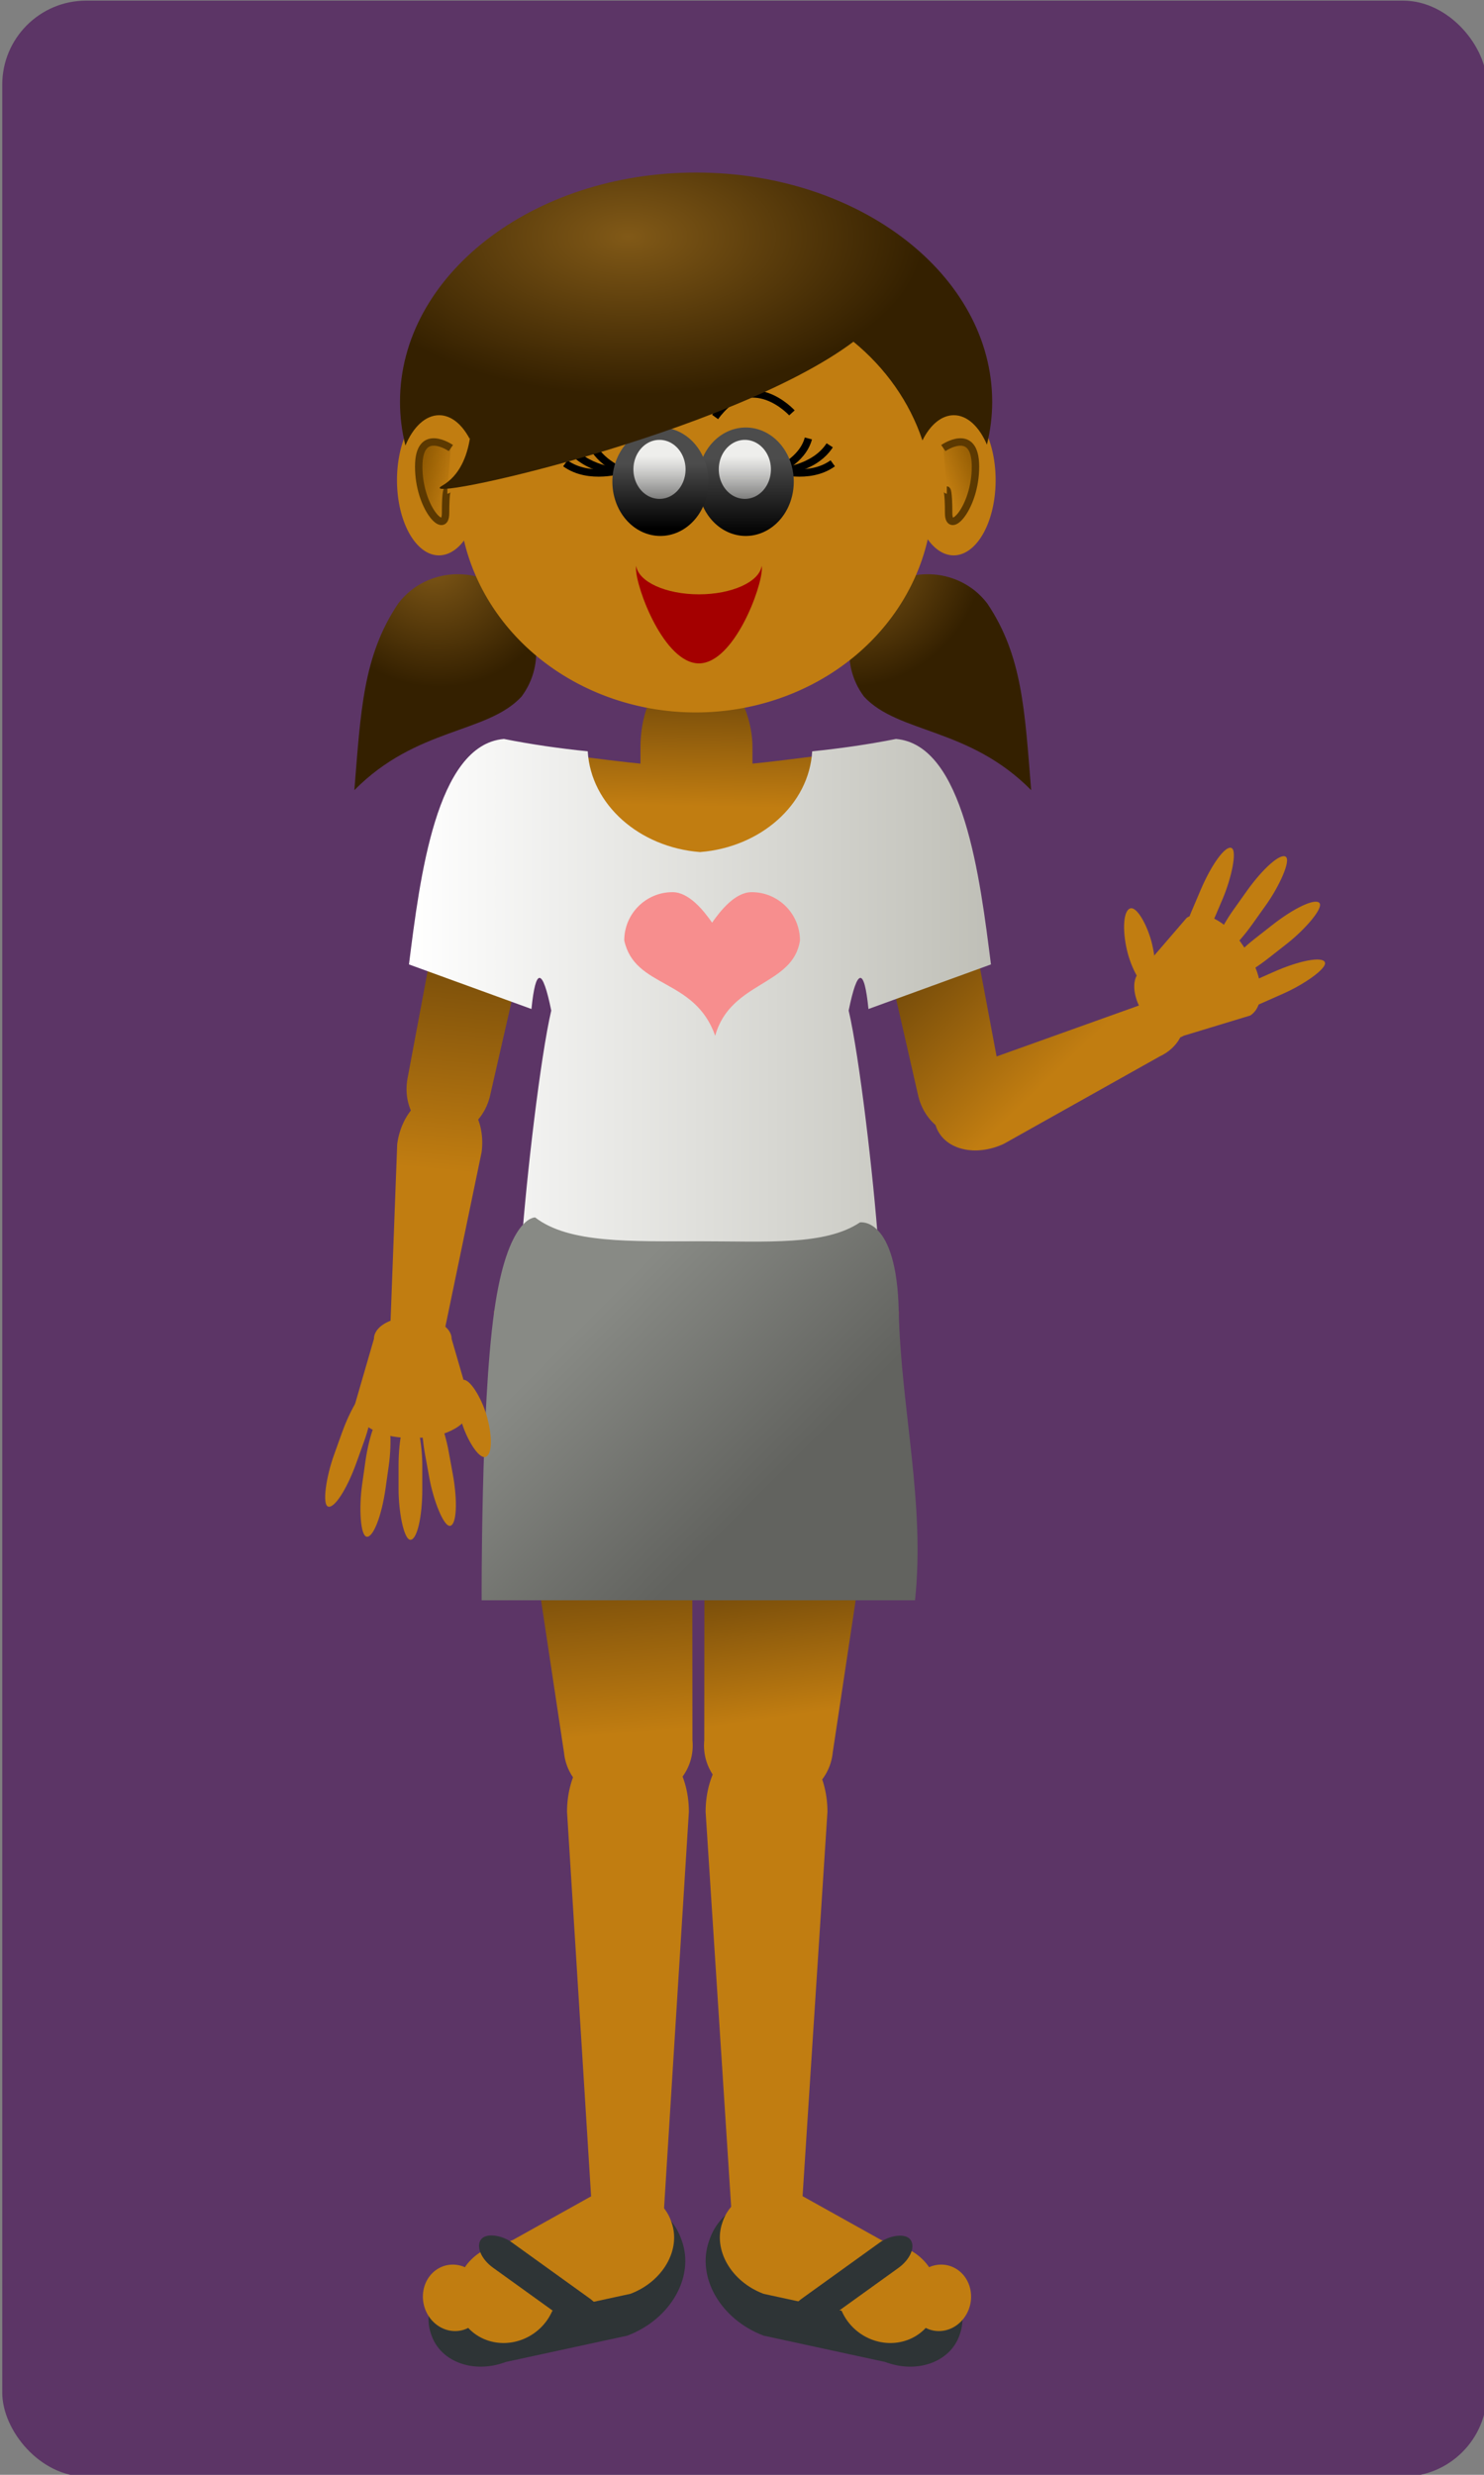<?xml version="1.0" encoding="UTF-8" standalone="no"?>
<!-- Created with Inkscape (http://www.inkscape.org/) -->
<svg
   xmlns:dc="http://purl.org/dc/elements/1.1/"
   xmlns:cc="http://web.resource.org/cc/"
   xmlns:rdf="http://www.w3.org/1999/02/22-rdf-syntax-ns#"
   xmlns:svg="http://www.w3.org/2000/svg"
   xmlns="http://www.w3.org/2000/svg"
   xmlns:xlink="http://www.w3.org/1999/xlink"
   xmlns:sodipodi="http://sodipodi.sourceforge.net/DTD/sodipodi-0.dtd"
   xmlns:inkscape="http://www.inkscape.org/namespaces/inkscape"
   width="200"
   height="333.333"
   id="svg3045"
   sodipodi:version="0.32"
   inkscape:version="0.45+devel"
   version="1.0"
   sodipodi:docname="summergirl.svg"
   inkscape:output_extension="org.inkscape.output.svg.inkscape">
  <rect width="100%" height="100%" fill="#808080" stroke="none"/>
  <defs
     id="defs3047">
    <radialGradient
       inkscape:collect="always"
       xlink:href="#linearGradient7360"
       id="radialGradient3732"
       gradientUnits="userSpaceOnUse"
       gradientTransform="matrix(1,0,0,0.534,0,69.687)"
       cx="241.727"
       cy="113.742"
       fx="241.727"
       fy="113.742"
       r="59.828" />
    <linearGradient
       inkscape:collect="always"
       xlink:href="#linearGradient4425"
       id="linearGradient3730"
       gradientUnits="userSpaceOnUse"
       x1="271.286"
       y1="174.41"
       x2="271.286"
       y2="194.29" />
    <linearGradient
       inkscape:collect="always"
       xlink:href="#linearGradient5406"
       id="linearGradient3728"
       gradientUnits="userSpaceOnUse"
       x1="269.761"
       y1="193.051"
       x2="269.761"
       y2="176.434" />
    <linearGradient
       id="linearGradient4425"
       inkscape:collect="always">
      <stop
         id="stop4427"
         offset="0"
         style="stop-color:#eeeeec;stop-opacity:1;" />
      <stop
         id="stop4429"
         offset="1"
         style="stop-color:#eeeeec;stop-opacity:0;" />
    </linearGradient>
    <linearGradient
       inkscape:collect="always"
       xlink:href="#linearGradient4425"
       id="linearGradient3726"
       gradientUnits="userSpaceOnUse"
       x1="271.286"
       y1="174.41"
       x2="271.286"
       y2="194.29" />
    <linearGradient
       id="linearGradient5406">
      <stop
         id="stop5408"
         offset="0"
         style="stop-color:#000000;stop-opacity:1;" />
      <stop
         id="stop5410"
         offset="1"
         style="stop-color:#4c4c4c;stop-opacity:1;" />
    </linearGradient>
    <linearGradient
       inkscape:collect="always"
       xlink:href="#linearGradient5406"
       id="linearGradient3724"
       gradientUnits="userSpaceOnUse"
       x1="269.761"
       y1="194.995"
       x2="269.761"
       y2="175.019" />
    <linearGradient
       inkscape:collect="always"
       xlink:href="#linearGradient7368"
       id="linearGradient3722"
       gradientUnits="userSpaceOnUse"
       x1="199.404"
       y1="180.146"
       x2="206.468"
       y2="181.983" />
    <linearGradient
       id="linearGradient7368"
       inkscape:collect="always">
      <stop
         id="stop7370"
         offset="0"
         style="stop-color:#8f5902;stop-opacity:1;" />
      <stop
         id="stop7372"
         offset="1"
         style="stop-color:#8f5902;stop-opacity:0;" />
    </linearGradient>
    <linearGradient
       inkscape:collect="always"
       xlink:href="#linearGradient7368"
       id="linearGradient3720"
       gradientUnits="userSpaceOnUse"
       x1="312.468"
       y1="176.61"
       x2="304.97"
       y2="179.439" />
    <radialGradient
       inkscape:collect="always"
       xlink:href="#linearGradient7360"
       id="radialGradient3718"
       gradientUnits="userSpaceOnUse"
       gradientTransform="matrix(1.107,0.863,-0.818,1.05,181.653,-134.404)"
       cx="156.066"
       cy="186.047"
       fx="156.066"
       fy="186.047"
       r="19" />
    <linearGradient
       id="linearGradient7360">
      <stop
         id="stop7362"
         offset="0"
         style="stop-color:#815917;stop-opacity:1;" />
      <stop
         id="stop7364"
         offset="1"
         style="stop-color:#342000;stop-opacity:1;" />
    </linearGradient>
    <radialGradient
       inkscape:collect="always"
       xlink:href="#linearGradient7360"
       id="radialGradient3716"
       gradientUnits="userSpaceOnUse"
       gradientTransform="matrix(-1.107,0.863,0.818,1.05,328.032,-134.404)"
       cx="167.306"
       cy="176.812"
       fx="167.306"
       fy="176.812"
       r="19" />
    <linearGradient
       id="linearGradient12420">
      <stop
         id="stop12422"
         offset="0"
         style="stop-color:#888a85;stop-opacity:1;" />
      <stop
         id="stop12424"
         offset="1"
         style="stop-color:#62635f;stop-opacity:1;" />
    </linearGradient>
    <linearGradient
       inkscape:collect="always"
       xlink:href="#linearGradient12420"
       id="linearGradient3714"
       gradientUnits="userSpaceOnUse"
       x1="237.5"
       y1="344.862"
       x2="273.056"
       y2="380.418" />
    <radialGradient
       inkscape:collect="always"
       xlink:href="#linearGradient16505"
       id="radialGradient3710"
       gradientUnits="userSpaceOnUse"
       gradientTransform="matrix(1,0,0,0.944,0,15.297)"
       cx="362.198"
       cy="273.032"
       fx="362.198"
       fy="273.032"
       r="20.431" />
    <radialGradient
       inkscape:collect="always"
       xlink:href="#linearGradient16505"
       id="radialGradient3708"
       gradientUnits="userSpaceOnUse"
       gradientTransform="matrix(1,0,0,0.944,0,15.297)"
       cx="362.198"
       cy="273.032"
       fx="362.198"
       fy="273.032"
       r="20.431" />
    <radialGradient
       inkscape:collect="always"
       xlink:href="#linearGradient16505"
       id="radialGradient3706"
       gradientUnits="userSpaceOnUse"
       gradientTransform="matrix(1,0,0,0.944,0,15.297)"
       cx="362.198"
       cy="273.032"
       fx="362.198"
       fy="273.032"
       r="20.431" />
    <radialGradient
       inkscape:collect="always"
       xlink:href="#linearGradient16505"
       id="radialGradient3704"
       gradientUnits="userSpaceOnUse"
       gradientTransform="matrix(1,0,0,0.944,0,15.297)"
       cx="362.198"
       cy="273.032"
       fx="362.198"
       fy="273.032"
       r="20.431" />
    <radialGradient
       inkscape:collect="always"
       xlink:href="#linearGradient16505"
       id="radialGradient3702"
       gradientUnits="userSpaceOnUse"
       gradientTransform="matrix(1,0,0,0.944,0,15.297)"
       cx="362.198"
       cy="273.032"
       fx="362.198"
       fy="273.032"
       r="20.431" />
    <radialGradient
       inkscape:collect="always"
       xlink:href="#linearGradient16505"
       id="radialGradient3700"
       gradientUnits="userSpaceOnUse"
       gradientTransform="matrix(1,0,0,0.944,0,15.297)"
       cx="362.198"
       cy="273.032"
       fx="362.198"
       fy="273.032"
       r="20.431" />
    <linearGradient
       id="linearGradient16505">
      <stop
         style="stop-color:#c17d11;stop-opacity:1;"
         offset="0"
         id="stop16507" />
      <stop
         style="stop-color:#c17d11;stop-opacity:1;"
         offset="1"
         id="stop16509" />
    </linearGradient>
    <radialGradient
       inkscape:collect="always"
       xlink:href="#linearGradient16505"
       id="radialGradient3712"
       gradientUnits="userSpaceOnUse"
       gradientTransform="matrix(1,0,0,0.944,0,15.297)"
       cx="362.198"
       cy="273.032"
       fx="362.198"
       fy="273.032"
       r="20.431" />
    <linearGradient
       inkscape:collect="always"
       xlink:href="#linearGradient15491"
       id="linearGradient3698"
       gradientUnits="userSpaceOnUse"
       x1="239.709"
       y1="432.937"
       x2="235.974"
       y2="390.69" />
    <linearGradient
       id="linearGradient13397">
      <stop
         id="stop13399"
         offset="0"
         style="stop-color:#ffffff;stop-opacity:1;" />
      <stop
         id="stop13401"
         offset="1"
         style="stop-color:#bfbfb7;stop-opacity:1;" />
    </linearGradient>
    <linearGradient
       inkscape:collect="always"
       xlink:href="#linearGradient13397"
       id="linearGradient3696"
       gradientUnits="userSpaceOnUse"
       x1="197.5"
       y1="284.297"
       x2="315.094"
       y2="284.297" />
    <linearGradient
       inkscape:collect="always"
       xlink:href="#linearGradient15491"
       id="linearGradient3692"
       gradientUnits="userSpaceOnUse"
       x1="204.354"
       y1="319.092"
       x2="209.806"
       y2="262.524" />
    <linearGradient
       inkscape:collect="always"
       xlink:href="#linearGradient15491"
       id="linearGradient3690"
       gradientUnits="userSpaceOnUse"
       x1="204.354"
       y1="319.092"
       x2="209.806"
       y2="262.524" />
    <linearGradient
       inkscape:collect="always"
       xlink:href="#linearGradient15491"
       id="linearGradient3694"
       gradientUnits="userSpaceOnUse"
       x1="204.354"
       y1="319.092"
       x2="209.806"
       y2="262.524" />
    <linearGradient
       inkscape:collect="always"
       xlink:href="#linearGradient15491"
       id="linearGradient3686"
       gradientUnits="userSpaceOnUse"
       x1="247"
       y1="245.362"
       x2="247.591"
       y2="216.562" />
    <linearGradient
       inkscape:collect="always"
       xlink:href="#linearGradient15491"
       id="linearGradient3684"
       gradientUnits="userSpaceOnUse"
       x1="247"
       y1="245.362"
       x2="247.591"
       y2="216.562" />
    <linearGradient
       inkscape:collect="always"
       xlink:href="#linearGradient15491"
       id="linearGradient3688"
       gradientUnits="userSpaceOnUse"
       x1="247"
       y1="245.362"
       x2="247.591"
       y2="216.562" />
    <linearGradient
       inkscape:collect="always"
       xlink:href="#linearGradient15491"
       id="linearGradient3682"
       gradientUnits="userSpaceOnUse"
       x1="272.943"
       y1="429.401"
       x2="267.993"
       y2="394.932" />
    <linearGradient
       inkscape:collect="always"
       xlink:href="#linearGradient15491"
       id="linearGradient3678"
       gradientUnits="userSpaceOnUse"
       x1="326.683"
       y1="300.708"
       x2="296.278"
       y2="268.888" />
    <linearGradient
       inkscape:collect="always"
       xlink:href="#linearGradient15491"
       id="linearGradient3676"
       gradientUnits="userSpaceOnUse"
       x1="326.683"
       y1="300.708"
       x2="296.278"
       y2="268.888" />
    <linearGradient
       id="linearGradient15491">
      <stop
         id="stop15493"
         offset="0"
         style="stop-color:#c17d11;stop-opacity:1;" />
      <stop
         id="stop15495"
         offset="1"
         style="stop-color:#613e08;stop-opacity:1;" />
    </linearGradient>
    <linearGradient
       inkscape:collect="always"
       xlink:href="#linearGradient15491"
       id="linearGradient3680"
       gradientUnits="userSpaceOnUse"
       x1="326.683"
       y1="300.708"
       x2="296.278"
       y2="268.888" />
  </defs>
  <sodipodi:namedview
     id="base"
     pagecolor="#ffffff"
     bordercolor="#666666"
     borderopacity="1.0"
     gridtolerance="10000"
     guidetolerance="10"
     objecttolerance="10"
     inkscape:pageopacity="0.0"
     inkscape:pageshadow="2"
     inkscape:zoom="0.35"
     inkscape:cx="375"
     inkscape:cy="520"
     inkscape:document-units="px"
     inkscape:current-layer="layer1"
     inkscape:window-width="640"
     inkscape:window-height="660"
     inkscape:window-x="50"
     inkscape:window-y="24" />
  <g
     inkscape:label="Layer 1"
     inkscape:groupmode="layer"
     id="layer1"
     transform="translate(-162.857,-197.124)">
    <g
       style="display:inline"
       id="g3599"
       transform="matrix(0.667,0,0,0.667,-443.307,27.902)">
      <g
         inkscape:label="Layer 1"
         id="g3522"
         transform="translate(793.925,170.99)">
        <rect
           style="opacity:1;fill:#5c3566;fill-opacity:1;stroke:none;stroke-width:3;stroke-miterlimit:4;stroke-dasharray:none;stroke-opacity:1"
           id="rect10446"
           width="300"
           height="500"
           x="115.321"
           y="82.843"
           rx="16.971"
           ry="16.971" />
        <g
           id="g16887">
          <path
             sodipodi:nodetypes="ccccccccc"
             id="path15457"
             d="M 300.685,539.902 L 278.581,527.585 C 269.901,524.305 260.847,527.541 258.279,534.839 L 258.126,535.273 C 255.559,542.572 260.479,551.088 269.159,554.367 L 293.725,559.685 C 300.136,562.108 306.825,559.718 308.721,554.327 L 308.834,554.006 C 310.731,548.615 307.096,542.324 300.685,539.902 z"
             style="fill:#2e3436;fill-opacity:1;stroke:none;stroke-width:3;stroke-miterlimit:4;stroke-opacity:1" />
          <path
             style="fill:#2e3436;fill-opacity:1;stroke:none;stroke-width:3;stroke-miterlimit:4;stroke-opacity:1"
             d="M 210.098,539.902 L 232.202,527.585 C 240.881,524.305 249.936,527.541 252.504,534.839 L 252.656,535.273 C 255.224,542.572 250.304,551.088 241.624,554.367 L 217.058,559.685 C 210.646,562.108 203.958,559.718 202.061,554.327 L 201.948,554.006 C 200.052,548.615 203.686,542.324 210.098,539.902 z"
             id="path14477"
             sodipodi:nodetypes="ccccccccc" />
          <g
             style="fill:url(#linearGradient3680);fill-opacity:1"
             id="g15469">
            <path
               sodipodi:nodetypes="cccsccc"
               id="path12408"
               d="M 295.665,239.51 C 290.489,240.597 287.359,246.41 288.647,252.544 L 300.325,303.685 C 301.475,309.163 306.121,312.791 310.743,311.821 C 315.365,310.851 318.16,305.66 317.01,300.182 L 307.332,248.621 C 306.044,242.487 300.841,238.424 295.665,239.51 z"
               style="fill:url(#linearGradient3676);fill-opacity:1;stroke:none;stroke-width:3;stroke-miterlimit:4;stroke-opacity:1" />
            <path
               style="fill:url(#linearGradient3678);fill-opacity:1;stroke:none;stroke-width:3;stroke-miterlimit:4;stroke-opacity:1"
               d="M 304.127,310.55 C 305.963,314.927 312.006,316.335 317.677,313.707 L 349.186,296.048 C 352.863,294.345 354.865,290.688 353.675,287.851 C 352.485,285.013 348.567,284.1 344.89,285.804 L 311.052,297.906 C 305.38,300.534 302.292,306.173 304.127,310.55 z"
               id="rect12410"
               sodipodi:nodetypes="cccsccc" />
          </g>
          <g
             id="g15482">
            <g
               id="g12412">
              <path
                 style="fill:url(#linearGradient3682);fill-opacity:1;stroke:none;stroke-width:3;stroke-miterlimit:4;stroke-opacity:1"
                 d="M 281.979,344.072 L 276.661,343.557 C 268.805,342.797 258.011,348.402 257.237,356.125 L 257.169,434.125 C 256.573,440.077 260.967,445.34 267.02,445.926 L 271.118,446.323 C 277.171,446.909 282.525,442.59 283.121,436.638 L 294.762,359.386 C 295.536,351.663 289.835,344.833 281.979,344.072 z"
                 id="path9409"
                 sodipodi:nodetypes="ccccccccc" />
              <path
                 sodipodi:nodetypes="ccccccccc"
                 id="rect9413"
                 d="M 267.804,433.79 L 271.691,433.79 C 277.433,433.79 282.056,440.389 282.056,448.586 L 276.818,529.482 C 276.818,534.191 274.163,537.982 270.864,537.982 L 268.631,537.982 C 265.332,537.982 262.676,534.191 262.676,529.482 L 257.439,448.586 C 257.439,440.389 262.062,433.79 267.804,433.79 z"
                 style="fill:#c17d11;fill-opacity:1;stroke:none;stroke-width:3;stroke-miterlimit:4;stroke-opacity:1" />
            </g>
            <g
               transform="matrix(-0.808,-0.361,-0.359,0.856,658.119,156.607)"
               id="g14459">
              <path
                 style="fill:#c17d11;fill-opacity:1;stroke:none;stroke-width:3;stroke-miterlimit:4;stroke-opacity:1"
                 d="M 215.278,532.873 L 236.685,531.061 C 244.578,531.502 250.62,536.894 250.231,543.15 L 250.208,543.522 C 249.819,549.778 243.152,554.459 235.258,554.017 L 214.224,549.831 C 208.393,549.504 203.93,545.521 204.217,540.9 L 204.235,540.625 C 204.522,536.004 209.447,532.547 215.278,532.873 z"
                 id="path14461"
                 sodipodi:nodetypes="ccccccccc" />
              <path
                 sodipodi:type="arc"
                 style="opacity:1;fill:#c17d11;fill-opacity:1;stroke:none;stroke-width:3;stroke-miterlimit:4;stroke-dasharray:none;stroke-opacity:1"
                 id="path14463"
                 sodipodi:cx="217.61211"
                 sodipodi:cy="546.25049"
                 sodipodi:rx="9.7227182"
                 sodipodi:ry="9.0156116"
                 d="M 227.335,546.25 A 9.723,9.016 0 1 1 207.889,546.25 A 9.723,9.016 0 1 1 227.335,546.25 z"
                 transform="matrix(1.2,0,0,1.176,-52.032,-99.482)" />
              <path
                 transform="matrix(-0.727,0,0,0.804,355.931,99.957)"
                 d="M 227.335,546.25 A 9.723,9.016 0 1 1 207.889,546.25 A 9.723,9.016 0 1 1 227.335,546.25 z"
                 sodipodi:ry="9.0156116"
                 sodipodi:rx="9.7227182"
                 sodipodi:cy="546.25049"
                 sodipodi:cx="217.61211"
                 id="path14465"
                 style="opacity:1;fill:#c17d11;fill-opacity:1;stroke:none;stroke-width:3;stroke-miterlimit:4;stroke-dasharray:none;stroke-opacity:1"
                 sodipodi:type="arc" />
            </g>
          </g>
          <rect
             style="fill:#2e3436;fill-opacity:1;stroke:none;stroke-width:3;stroke-miterlimit:4;stroke-dasharray:none;stroke-opacity:1"
             id="rect15459"
             width="6.364"
             height="30.052"
             x="-611.892"
             y="69.759"
             rx="16.971"
             ry="5.303"
             transform="matrix(-0.584,-0.812,-0.812,0.584,0,0)" />
          <path
             sodipodi:nodetypes="ccccccccc"
             id="rect7433"
             d="M 237.596,307.783 L 273.587,307.783 C 279.066,307.783 283.477,312.194 283.477,317.674 L 296.477,347.551 C 296.477,355.584 290.01,374.052 281.976,374.052 L 229.207,374.052 C 221.173,374.052 214.706,355.584 214.706,347.551 L 227.706,317.674 C 227.706,312.194 232.117,307.783 237.596,307.783 z"
             style="fill:#c17d11;fill-opacity:1;stroke:none;stroke-width:3;stroke-miterlimit:4;stroke-opacity:1" />
          <g
             style="fill:url(#linearGradient3688);fill-opacity:1"
             id="g15461">
            <rect
               style="opacity:1;fill:url(#linearGradient3684);fill-opacity:1;stroke:none;stroke-width:3;stroke-miterlimit:4;stroke-dasharray:none;stroke-opacity:1"
               id="rect7446"
               width="22.627"
               height="55.154"
               x="244.278"
               y="216.562"
               ry="16.971"
               rx="16.971" />
            <path
               style="fill:url(#linearGradient3686);fill-opacity:1;stroke:none;stroke-width:3;stroke-miterlimit:4;stroke-opacity:1"
               d="M 255.591,237.513 C 230.318,237.513 209.81,227.204 209.81,245.82 C 209.81,255.032 214.829,263.38 222.966,269.468 L 232.498,301.463 C 232.498,308.432 236.323,314.062 241.091,314.062 L 272.404,314.062 C 277.173,314.062 281.029,308.432 281.029,301.463 L 291.31,266.885 C 297.595,261.111 301.373,253.791 301.373,245.82 C 301.373,227.204 280.865,237.513 255.591,237.513 z"
               id="path7436"
               sodipodi:nodetypes="csccccccsc" />
          </g>
          <g
             style="fill:url(#linearGradient3694);fill-opacity:1"
             id="g15465">
            <path
               style="fill:url(#linearGradient3690);fill-opacity:1;stroke:none;stroke-width:3;stroke-miterlimit:4;stroke-opacity:1"
               d="M 218.613,239.51 C 223.789,240.597 226.919,246.41 225.631,252.544 L 213.953,303.685 C 212.803,309.163 208.157,312.791 203.535,311.821 C 198.914,310.851 196.119,305.66 197.269,300.182 L 206.947,248.621 C 208.234,242.487 213.438,238.424 218.613,239.51 z"
               id="rect8419"
               sodipodi:nodetypes="cccsccc" />
            <path
               style="fill:url(#linearGradient3692);fill-opacity:1;stroke:none;stroke-width:3;stroke-miterlimit:4;stroke-opacity:1"
               d="M 205.093,303.374 C 209.819,303.806 212.982,309.145 212.184,315.344 L 204.835,350.708 C 204.318,354.728 201.434,357.738 198.37,357.458 C 195.306,357.178 193.255,353.717 193.772,349.697 L 195.122,313.785 C 195.919,307.586 200.366,302.942 205.093,303.374 z"
               id="rect9394"
               sodipodi:nodetypes="cccsccc" />
          </g>
          <path
             sodipodi:nodetypes="ccccccsscccccccscscc"
             id="path9419"
             d="M 216.688,231.938 C 202.979,233.098 199.712,260 197.5,277.469 L 222.25,286.469 C 223.102,277.944 224.49,278.15 226.25,286.781 C 224.086,296.033 221.238,320.327 220.25,334.156 C 226.426,335.141 241.87,336.447 253.156,336.625 C 254.074,336.651 255.006,336.65 255.938,336.656 C 256.177,336.658 256.416,336.656 256.656,336.656 C 257.588,336.65 258.519,336.651 259.438,336.625 C 270.724,336.447 286.167,335.141 292.344,334.156 C 291.356,320.327 288.508,296.033 286.344,286.781 C 288.104,278.15 289.491,277.944 290.344,286.469 L 315.094,277.469 C 312.882,260 309.615,233.098 295.906,231.938 C 290.354,233.041 284.73,233.851 278.969,234.438 C 278.968,234.448 278.969,234.458 278.969,234.469 C 278.338,245.159 268.605,253.806 256.312,254.781 C 244.005,253.818 234.256,245.168 233.625,234.469 C 233.624,234.458 233.626,234.448 233.625,234.438 C 227.864,233.851 222.239,233.041 216.688,231.938 z"
             style="fill:url(#linearGradient3696);fill-opacity:1;stroke:none;stroke-width:3;stroke-miterlimit:4;stroke-opacity:1" />
          <path
             sodipodi:nodetypes="ccccscc"
             id="path9450"
             d="M 250.75,262.875 C 245.368,262.875 241,267.243 241,272.625 C 243.125,282.375 255.25,280.125 259.375,291.875 C 262.424,280.837 275.154,281.822 276.5,272.625 C 276.5,267.243 272.132,262.875 266.75,262.875 C 263.442,262.875 260.513,266.51 258.75,269.031 C 256.987,266.51 254.058,262.875 250.75,262.875 z"
             style="fill:#f78e8e;fill-opacity:1;stroke:none;stroke-width:3;stroke-miterlimit:4;stroke-opacity:1" />
          <g
             id="g15473">
            <g
               id="g12416">
              <path
                 sodipodi:nodetypes="ccccccccc"
                 id="path10425"
                 d="M 229.969,344.072 L 235.287,343.557 C 243.143,342.797 253.937,348.402 254.711,356.125 L 254.779,434.125 C 255.375,440.077 250.981,445.34 244.928,445.926 L 240.83,446.323 C 234.777,446.909 229.423,442.59 228.827,436.638 L 217.186,359.386 C 216.412,351.663 222.113,344.833 229.969,344.072 z"
                 style="fill:url(#linearGradient3698);fill-opacity:1;stroke:none;stroke-width:3;stroke-miterlimit:4;stroke-opacity:1" />
              <path
                 style="fill:#c17d11;fill-opacity:1;stroke:none;stroke-width:3;stroke-miterlimit:4;stroke-opacity:1"
                 d="M 239.804,433.79 L 243.691,433.79 C 249.433,433.79 254.056,440.389 254.056,448.586 L 248.995,529.376 C 248.995,534.203 246.273,538.088 242.892,538.088 L 240.603,538.088 C 237.222,538.088 234.499,534.203 234.499,529.376 L 229.439,448.586 C 229.439,440.389 234.062,433.79 239.804,433.79 z"
                 id="path9417"
                 sodipodi:nodetypes="ccccccccc" />
            </g>
            <g
               id="g14467"
               transform="matrix(0.808,-0.361,0.359,0.856,-146.726,156.607)">
              <path
                 sodipodi:nodetypes="ccccccccc"
                 id="path14469"
                 d="M 215.278,532.873 L 236.685,531.061 C 244.578,531.502 250.62,536.894 250.231,543.15 L 250.208,543.522 C 249.819,549.778 243.152,554.459 235.258,554.017 L 214.224,549.831 C 208.393,549.504 203.93,545.521 204.217,540.9 L 204.235,540.625 C 204.522,536.004 209.447,532.547 215.278,532.873 z"
                 style="fill:#c17d11;fill-opacity:1;stroke:none;stroke-width:3;stroke-miterlimit:4;stroke-opacity:1" />
              <path
                 transform="matrix(1.2,0,0,1.176,-52.032,-99.482)"
                 d="M 227.335,546.25 A 9.723,9.016 0 1 1 207.889,546.25 A 9.723,9.016 0 1 1 227.335,546.25 z"
                 sodipodi:ry="9.0156116"
                 sodipodi:rx="9.7227182"
                 sodipodi:cy="546.25049"
                 sodipodi:cx="217.61211"
                 id="path14471"
                 style="opacity:1;fill:#c17d11;fill-opacity:1;stroke:none;stroke-width:3;stroke-miterlimit:4;stroke-dasharray:none;stroke-opacity:1"
                 sodipodi:type="arc" />
              <path
                 sodipodi:type="arc"
                 style="opacity:1;fill:#c17d11;fill-opacity:1;stroke:none;stroke-width:3;stroke-miterlimit:4;stroke-dasharray:none;stroke-opacity:1"
                 id="path14473"
                 sodipodi:cx="217.61211"
                 sodipodi:cy="546.25049"
                 sodipodi:rx="9.7227182"
                 sodipodi:ry="9.0156116"
                 d="M 227.335,546.25 A 9.723,9.016 0 1 1 207.889,546.25 A 9.723,9.016 0 1 1 227.335,546.25 z"
                 transform="matrix(-0.727,0,0,0.804,355.931,99.957)" />
            </g>
          </g>
          <g
             style="fill:url(#radialGradient3712);fill-opacity:1"
             id="g14431">
            <path
               sodipodi:nodetypes="ccccccccc"
               id="path14397"
               d="M 346.331,288.053 L 345.841,287.301 C 343.604,283.866 343.434,280.039 345.459,278.72 L 354.649,268.054 C 357.653,266.097 362.743,268.624 366.061,273.72 L 366.929,275.052 C 370.247,280.148 370.5,285.825 367.496,287.781 L 354.024,291.872 C 351.999,293.191 348.568,291.487 346.331,288.053 z"
               style="fill:url(#radialGradient3700);fill-opacity:1;stroke:none;stroke-width:3;stroke-miterlimit:4;stroke-opacity:1" />
            <rect
               ry="10.221"
               rx="16.971"
               y="-16.271"
               x="-455.781"
               height="25.153"
               width="4.796"
               id="rect14399"
               style="fill:url(#radialGradient3702);fill-opacity:1;stroke:none;stroke-width:3;stroke-miterlimit:4;stroke-dasharray:none;stroke-opacity:1"
               transform="matrix(-0.815,-0.58,0.58,-0.815,0,0)" />
            <rect
               style="fill:url(#radialGradient3704);fill-opacity:1;stroke:none;stroke-width:3;stroke-miterlimit:4;stroke-dasharray:none;stroke-opacity:1"
               id="rect14401"
               width="4.796"
               height="25.153"
               x="-410.767"
               y="212.451"
               rx="16.971"
               ry="10.221"
               transform="matrix(-0.405,-0.914,0.914,-0.405,0,0)" />
            <rect
               ry="10.221"
               rx="16.971"
               y="-116.216"
               x="-436.508"
               height="25.153"
               width="4.796"
               id="rect14403"
               style="fill:url(#radialGradient3706);fill-opacity:1;stroke:none;stroke-width:3;stroke-miterlimit:4;stroke-dasharray:none;stroke-opacity:1"
               transform="matrix(-0.92,-0.392,0.392,-0.92,0,0)" />
            <rect
               style="fill:url(#radialGradient3708);fill-opacity:1;stroke:none;stroke-width:3;stroke-miterlimit:4;stroke-dasharray:none;stroke-opacity:1"
               id="rect14405"
               width="4.796"
               height="25.153"
               x="-446.36"
               y="111.509"
               rx="16.971"
               ry="10.221"
               transform="matrix(-0.617,-0.787,0.787,-0.617,0,0)" />
            <rect
               transform="matrix(-0.977,0.214,-0.225,-0.974,0,0)"
               ry="10.139"
               rx="16.826"
               y="-349.789"
               x="-277.178"
               height="16.217"
               width="5.223"
               id="rect14407"
               style="fill:url(#radialGradient3710);fill-opacity:1;stroke:none;stroke-width:3;stroke-miterlimit:4;stroke-dasharray:none;stroke-opacity:1" />
          </g>
          <rect
             transform="matrix(0.584,-0.812,0.812,0.584,0,0)"
             ry="5.303"
             rx="16.971"
             y="484.406"
             x="-313.62"
             height="30.052"
             width="6.364"
             id="rect15455"
             style="fill:#2e3436;fill-opacity:1;stroke:none;stroke-width:3;stroke-miterlimit:4;stroke-dasharray:none;stroke-opacity:1" />
          <path
             sodipodi:nodetypes="czcccczcsc"
             id="path10427"
             d="M 223,328.562 C 223,328.562 217.422,328.234 214.719,347.562 C 212.016,366.891 212.188,405.875 212.188,405.875 L 254.75,405.875 L 257.188,405.875 L 299.75,405.875 C 301.853,386.36 296.885,366.859 296.469,347.562 C 296.053,328.266 288.625,329.562 288.625,329.562 C 281.589,334.272 269.824,333.375 256.5,333.375 C 242.26,333.375 229.808,333.827 223,328.562 z"
             style="fill:url(#linearGradient3714);fill-opacity:1;stroke:none;stroke-width:3;stroke-miterlimit:4;stroke-opacity:1" />
          <g
             id="g14423">
            <path
               style="fill:#c17d11;fill-opacity:1;stroke:none;stroke-width:3;stroke-miterlimit:4;stroke-opacity:1"
               d="M 197.822,348.714 L 198.72,348.714 C 202.818,348.714 206.118,350.659 206.118,353.076 L 210.042,366.598 C 210.042,370.183 205.147,373.069 199.066,373.069 L 197.476,373.069 C 191.395,373.069 186.5,370.183 186.5,366.598 L 190.424,353.076 C 190.424,350.659 193.723,348.714 197.822,348.714 z"
               id="rect14374"
               sodipodi:nodetypes="ccccccccc" />
            <rect
               style="fill:#c17d11;fill-opacity:1;stroke:none;stroke-width:3;stroke-miterlimit:4;stroke-dasharray:none;stroke-opacity:1"
               id="rect14377"
               width="4.796"
               height="25.153"
               x="195.399"
               y="368.502"
               rx="16.971"
               ry="10.221" />
            <rect
               ry="10.221"
               rx="16.971"
               y="277.814"
               x="298.939"
               height="25.153"
               width="4.796"
               id="rect14379"
               style="fill:#c17d11;fill-opacity:1;stroke:none;stroke-width:3;stroke-miterlimit:4;stroke-dasharray:none;stroke-opacity:1"
               transform="matrix(0.941,0.338,-0.338,0.941,0,0)" />
            <rect
               style="fill:#c17d11;fill-opacity:1;stroke:none;stroke-width:3;stroke-miterlimit:4;stroke-dasharray:none;stroke-opacity:1"
               id="rect14381"
               width="4.796"
               height="25.153"
               x="129.699"
               y="396.198"
               rx="16.971"
               ry="10.221"
               transform="matrix(0.984,-0.18,0.18,0.984,0,0)" />
            <rect
               ry="10.221"
               rx="16.971"
               y="337.602"
               x="239.778"
               height="25.153"
               width="4.796"
               id="rect14383"
               style="fill:#c17d11;fill-opacity:1;stroke:none;stroke-width:3;stroke-miterlimit:4;stroke-dasharray:none;stroke-opacity:1"
               transform="matrix(0.99,0.14,-0.14,0.99,0,0)" />
            <rect
               style="fill:#c17d11;fill-opacity:1;stroke:none;stroke-width:3;stroke-miterlimit:4;stroke-dasharray:none;stroke-opacity:1"
               id="rect14385"
               width="5.223"
               height="16.217"
               x="94.549"
               y="404.485"
               rx="16.826"
               ry="10.139"
               transform="matrix(0.962,-0.273,0.284,0.959,0,0)" />
          </g>
          <path
             style="fill:url(#radialGradient3716);fill-opacity:1;stroke:none;stroke-width:3;stroke-miterlimit:4;stroke-opacity:1"
             d="M 292.776,201.879 C 299.655,196.695 309.334,197.924 314.381,204.621 C 321.474,215.19 321.915,226.27 323.22,242.276 C 310.671,229.571 296.4,230.878 289.459,223.403 C 284.411,216.706 285.898,207.063 292.776,201.879 z"
             id="path11434"
             sodipodi:nodetypes="ccccc" />
          <path
             sodipodi:nodetypes="ccccc"
             id="path10448"
             d="M 216.909,201.879 C 210.03,196.695 200.351,197.924 195.303,204.621 C 188.21,215.19 187.769,226.27 186.465,242.276 C 199.014,229.571 213.285,230.878 220.226,223.403 C 225.274,216.706 223.787,207.063 216.909,201.879 z"
             style="fill:url(#radialGradient3718);fill-opacity:1;stroke:none;stroke-width:3;stroke-miterlimit:4;stroke-opacity:1" />
          <g
             transform="translate(0,-2)"
             id="g7378">
            <path
               sodipodi:type="arc"
               style="opacity:1;fill:#c17d11;fill-opacity:1;stroke:none;stroke-width:3;stroke-miterlimit:4;stroke-dasharray:none;stroke-opacity:1"
               id="path2418"
               sodipodi:cx="255.44232"
               sodipodi:cy="184.56538"
               sodipodi:rx="47.906483"
               sodipodi:ry="44.017399"
               d="M 303.349,184.565 A 47.906,44.017 0 1 1 207.536,184.565 A 47.906,44.017 0 1 1 303.349,184.565 z" />
            <path
               d="M 303.349,184.565 A 47.906,44.017 0 1 1 207.536,184.565 A 47.906,44.017 0 1 1 303.349,184.565 z"
               sodipodi:ry="44.017399"
               sodipodi:rx="47.906483"
               sodipodi:cy="184.56538"
               sodipodi:cx="255.44232"
               id="path2438"
               style="opacity:1;fill:#c17d11;fill-opacity:1;stroke:none;stroke-width:3;stroke-miterlimit:4;stroke-dasharray:none;stroke-opacity:1"
               sodipodi:type="arc"
               transform="matrix(0.177,0,0,0.345,262.347,118.005)" />
            <path
               transform="matrix(0.177,0,0,0.345,158.347,118.005)"
               sodipodi:type="arc"
               style="opacity:1;fill:#c17d11;fill-opacity:1;stroke:none;stroke-width:3;stroke-miterlimit:4;stroke-dasharray:none;stroke-opacity:1"
               id="path2440"
               sodipodi:cx="255.44232"
               sodipodi:cy="184.56538"
               sodipodi:rx="47.906483"
               sodipodi:ry="44.017399"
               d="M 303.349,184.565 A 47.906,44.017 0 1 1 207.536,184.565 A 47.906,44.017 0 1 1 303.349,184.565 z" />
            <path
               style="fill:url(#linearGradient3720);fill-opacity:1;fill-rule:evenodd;stroke:#5c3901;stroke-width:1.5px;stroke-linecap:butt;stroke-linejoin:miter;stroke-opacity:1"
               d="M 305.47,175.196 C 305.47,175.196 311.968,170.679 311.968,178.948 C 311.968,187.217 306.545,193 306.545,188.341 C 306.545,183.681 306.177,183.681 306.177,183.681"
               id="path5418" />
            <path
               id="path5420"
               d="M 205.968,175.196 C 205.968,175.196 199.47,170.679 199.47,178.948 C 199.47,187.217 204.893,193 204.893,188.341 C 204.893,183.681 205.261,183.681 205.261,183.681"
               style="fill:url(#linearGradient3722);fill-opacity:1;fill-rule:evenodd;stroke:#5c3901;stroke-width:1.5px;stroke-linecap:butt;stroke-linejoin:miter;stroke-opacity:1" />
          </g>
          <path
             sodipodi:nodetypes="csssczc"
             id="path2430"
             d="M 243.408,196.988 C 243.386,197.16 243.371,197.333 243.371,197.509 C 243.371,201.466 249.067,216.679 256.089,216.679 C 263.111,216.679 268.808,201.466 268.808,197.509 C 268.808,197.333 268.792,197.161 268.77,196.988 C 268.295,200.199 262.8,202.735 256.089,202.735 C 249.378,202.735 243.882,200.199 243.408,196.988 z"
             style="fill:#a40000;fill-opacity:1;stroke:none;stroke-width:3;stroke-miterlimit:4;stroke-opacity:1" />
          <g
             transform="matrix(0.784,0,0,0.784,55.625,38.066)"
             id="g7415">
            <path
               style="fill:none;fill-rule:evenodd;stroke:#000000;stroke-width:1.913px;stroke-linecap:butt;stroke-linejoin:miter;stroke-opacity:1"
               d="M 279.661,163.297 C 279.661,163.297 269.054,151.629 259.862,164.357"
               id="path4421"
               sodipodi:nodetypes="cs" />
            <g
               id="g4413"
               transform="matrix(-1,0,0,1,511.443,4)">
              <path
                 sodipodi:nodetypes="cs"
                 id="path4415"
                 d="M 276.043,174.479 C 276.043,174.479 285.269,174.03 289.399,167.65"
                 style="fill:none;fill-rule:evenodd;stroke:#000000;stroke-width:1.913px;stroke-linecap:butt;stroke-linejoin:miter;stroke-opacity:1" />
              <path
                 style="fill:none;fill-rule:evenodd;stroke:#000000;stroke-width:1.913px;stroke-linecap:butt;stroke-linejoin:miter;stroke-opacity:1"
                 d="M 275.418,174.368 C 275.418,174.368 282.33,171.755 283.903,165.883"
                 id="path4417"
                 sodipodi:nodetypes="cs" />
              <path
                 style="fill:none;fill-rule:evenodd;stroke:#000000;stroke-width:1.913px;stroke-linecap:butt;stroke-linejoin:miter;stroke-opacity:1"
                 d="M 275.262,173.841 C 275.262,173.841 284.028,176.749 290.181,172.288"
                 id="path4419"
                 sodipodi:nodetypes="cs" />
            </g>
            <g
               id="g4408"
               transform="translate(0,4)">
              <path
                 style="fill:none;fill-rule:evenodd;stroke:#000000;stroke-width:1.913px;stroke-linecap:butt;stroke-linejoin:miter;stroke-opacity:1"
                 d="M 276.043,174.479 C 276.043,174.479 285.269,174.03 289.399,167.65"
                 id="path4402"
                 sodipodi:nodetypes="cs" />
              <path
                 sodipodi:nodetypes="cs"
                 id="path3590"
                 d="M 275.418,174.368 C 275.418,174.368 282.33,171.755 283.903,165.883"
                 style="fill:none;fill-rule:evenodd;stroke:#000000;stroke-width:1.913px;stroke-linecap:butt;stroke-linejoin:miter;stroke-opacity:1" />
              <path
                 sodipodi:nodetypes="cs"
                 id="path4406"
                 d="M 275.262,173.841 C 275.262,173.841 284.028,176.749 290.181,172.288"
                 style="fill:none;fill-rule:evenodd;stroke:#000000;stroke-width:1.913px;stroke-linecap:butt;stroke-linejoin:miter;stroke-opacity:1" />
            </g>
            <path
               sodipodi:type="arc"
               style="opacity:1;fill:url(#linearGradient3724);fill-opacity:1;stroke:none;stroke-width:3;stroke-miterlimit:4;stroke-dasharray:none;stroke-opacity:1"
               id="path2420"
               sodipodi:cx="269.76123"
               sodipodi:cy="181.02985"
               sodipodi:rx="12.374369"
               sodipodi:ry="13.965359"
               d="M 282.136,181.03 A 12.374,13.965 0 1 1 257.387,181.03 A 12.374,13.965 0 1 1 282.136,181.03 z"
               transform="translate(-2,0)" />
            <path
               sodipodi:type="arc"
               style="opacity:1;fill:url(#linearGradient3726);fill-opacity:1;stroke:none;stroke-width:3;stroke-miterlimit:4;stroke-dasharray:none;stroke-opacity:1"
               id="path2422"
               sodipodi:cx="271.52899"
               sodipodi:cy="177.84787"
               sodipodi:rx="6.7175145"
               sodipodi:ry="7.601398"
               d="M 278.247,177.848 A 6.718,7.601 0 1 1 264.811,177.848 A 6.718,7.601 0 1 1 278.247,177.848 z"
               transform="translate(-4,0)" />
            <path
               sodipodi:nodetypes="cs"
               id="path4423"
               d="M 255.661,163.297 C 255.661,163.297 245.054,151.629 235.862,164.357"
               style="fill:none;fill-rule:evenodd;stroke:#000000;stroke-width:1.913px;stroke-linecap:butt;stroke-linejoin:miter;stroke-opacity:1" />
            <path
               transform="translate(-24,0)"
               d="M 282.136,181.03 A 12.374,13.965 0 1 1 257.387,181.03 A 12.374,13.965 0 1 1 282.136,181.03 z"
               sodipodi:ry="13.965359"
               sodipodi:rx="12.374369"
               sodipodi:cy="181.02985"
               sodipodi:cx="269.76123"
               id="path5414"
               style="opacity:1;fill:url(#linearGradient3728);fill-opacity:1;stroke:none;stroke-width:3;stroke-miterlimit:4;stroke-dasharray:none;stroke-opacity:1"
               sodipodi:type="arc" />
            <path
               transform="translate(-26,0)"
               d="M 278.247,177.848 A 6.718,7.601 0 1 1 264.811,177.848 A 6.718,7.601 0 1 1 278.247,177.848 z"
               sodipodi:ry="7.601398"
               sodipodi:rx="6.7175145"
               sodipodi:cy="177.84787"
               sodipodi:cx="271.52899"
               id="path4433"
               style="opacity:1;fill:url(#linearGradient3730);fill-opacity:1;stroke:none;stroke-width:3;stroke-miterlimit:4;stroke-dasharray:none;stroke-opacity:1"
               sodipodi:type="arc" />
          </g>
          <path
             id="path2442"
             d="M 255.5,117.562 C 222.471,117.562 195.688,138.309 195.688,163.875 C 195.688,166.885 196.072,169.837 196.781,172.688 C 198.333,168.974 200.808,166.562 203.594,166.562 C 206.02,166.562 208.203,168.385 209.75,171.312 C 209.779,171.228 209.814,171.147 209.844,171.062 C 209.248,174.901 207.725,178.77 204.188,180.812 C 197.5,184.673 262.492,170.318 287.312,151.719 C 293.767,157.005 298.653,163.867 301.25,171.656 C 302.804,168.531 305.075,166.562 307.594,166.562 C 310.329,166.562 312.734,168.899 314.281,172.5 C 314.961,169.707 315.344,166.82 315.344,163.875 C 315.344,138.309 288.529,117.562 255.5,117.562 z"
             style="fill:url(#radialGradient3732);fill-opacity:1;stroke:none;stroke-width:3;stroke-miterlimit:4;stroke-dasharray:none;stroke-opacity:1" />
        </g>
      </g>
    </g>
  </g>
</svg>
